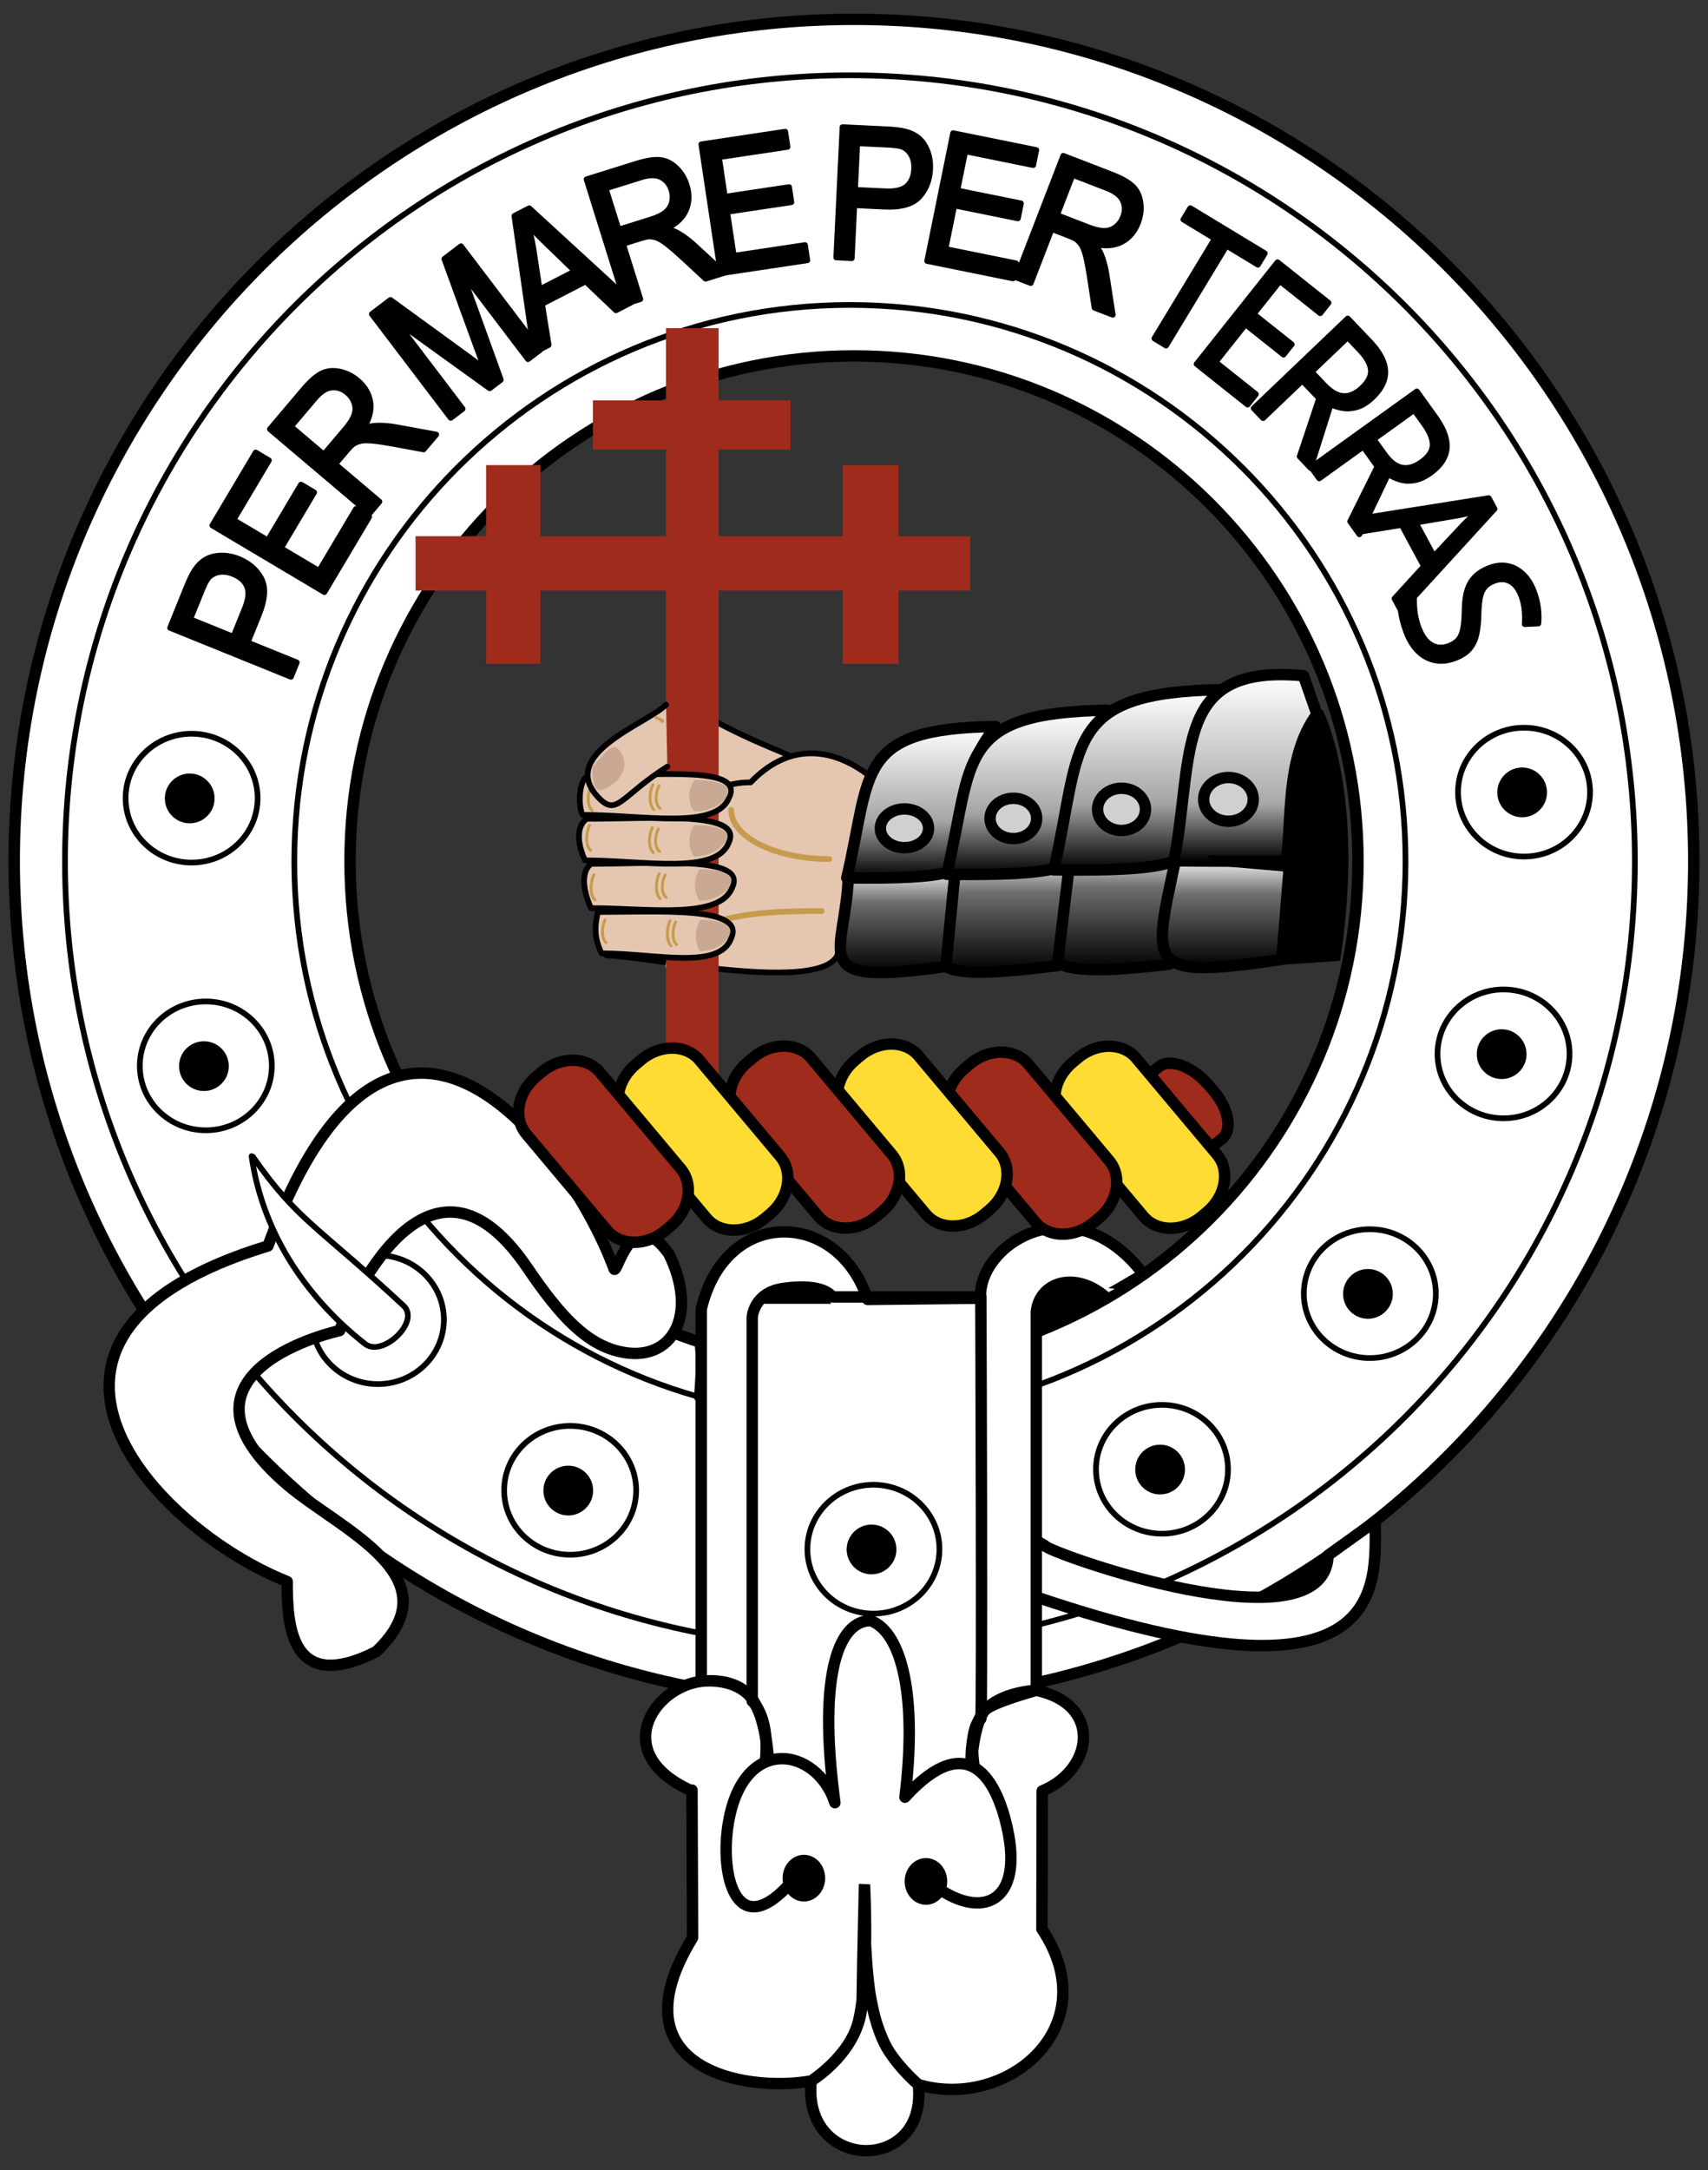 <?xml version="1.0" encoding="UTF-8" standalone="no"?><!DOCTYPE svg PUBLIC "-//W3C//DTD SVG 1.1//EN" "http://www.w3.org/Graphics/SVG/1.1/DTD/svg11.dtd"><svg width="100%" height="100%" viewBox="0 0 2500 3175" version="1.1" xmlns="http://www.w3.org/2000/svg" xmlns:xlink="http://www.w3.org/1999/xlink" xml:space="preserve" xmlns:serif="http://www.serif.com/" style="fill-rule:evenodd;clip-rule:evenodd;stroke-linecap:round;stroke-linejoin:round;stroke-miterlimit:1.5;"><rect x="0" y="0" width="2500" height="3175" fill="#333333" stroke="none"/><g id="Belt"><g id="Belt1" serif:id="Belt"><path d="M1250,28.289c678.396,-0 1229.17,551.852 1229.17,1231.58c-0,679.728 -550.771,1231.58 -1229.17,1231.58c-678.396,0 -1229.17,-551.852 -1229.17,-1231.58c0,-679.728 550.771,-1231.58 1229.17,-1231.58Zm0,492.448c407.138,0 737.683,331.194 737.683,739.132c0,407.938 -330.545,739.132 -737.683,739.132c-407.138,-0 -737.683,-331.194 -737.683,-739.132c-0,-407.938 330.545,-739.132 737.683,-739.132Z" style="fill:#fff;stroke:#000;stroke-width:16.67px;"/><path d="M1244.02,110.154c634.1,0 1148.91,515.36 1148.91,1150.14c0,634.779 -514.808,1150.14 -1148.91,1150.14c-634.1,-0 -1148.91,-515.36 -1148.91,-1150.14c0,-634.779 514.809,-1150.14 1148.91,-1150.14Zm-0,336.035c448.836,-0 813.233,364.787 813.233,814.104c0,449.316 -364.397,814.104 -813.233,814.104c-448.836,0 -813.234,-364.788 -813.234,-814.104c0,-449.317 364.398,-814.104 813.234,-814.104Z" style="fill:#fff;fill-opacity:0.38;stroke:#000;stroke-width:8.33px;"/></g><g><path d="M2012.91,2227.36c0,92.218 21.968,284.659 -497.027,108.947c-141.216,-47.81 -491.776,-292.698 -491.776,-292.698c0,0 4.953,-51.776 0.721,-78.257l504.631,296.239c-0,8.258 410.664,156.119 414.402,14.054l69.049,-49.531" style="fill:#fff;fill-rule:nonzero;stroke:#000;stroke-width:16.67px;stroke-linecap:butt;stroke-linejoin:miter;stroke-miterlimit:4;"/><path d="M1012.85,2619.11l0.9,216.002c-116.282,189.678 73.718,227.33 173.535,209.551c0.118,-0.021 56.436,-36.013 69.101,-86.778c16.102,-64.536 8.998,-199.353 8.998,-199.353c0,0 -2.482,92.576 -3.451,168.162c-0.955,74.508 -74.635,117.843 -74.648,117.969c-13.428,133.649 171.126,136.653 156.831,5.304c-0.013,-0.122 -24.115,-20.216 -42.734,-48.28c-44.984,-67.8 -35.998,-243.155 -35.998,-243.155c0,0 -1.776,85.767 7.246,153.76c6.01,45.293 21.257,78.004 28.752,89.395c19.002,28.882 42.462,48.199 42.734,48.28c129.627,38.442 276.63,-84.47 180.919,-227.508l0.394,-202.03c75.262,-31.145 88.737,-126.64 -8.576,-147.254c-0.809,-0.171 -51.595,2.406 -74.986,29.047c-23.8,27.107 -20.206,78.287 -20.206,78.287c0,-0 4.028,-60.68 20.206,-78.287c10.345,-11.26 74.986,-29.047 74.986,-29.047l0,-554.153c4.837,-43.536 56.632,-59.429 100.53,-21.999c0.21,0.18 56.492,-32.293 56.14,-32.754c-100.594,-132.09 -241.87,-45.991 -238.415,35.204l-165.267,1.777c-42.65,-131.513 -207.917,-136.844 -243.459,14.218l0,544.508c0,-0 44.404,-6.576 70.755,21.172c23.389,24.629 27.621,93.669 27.621,93.669c-0,-0 -2.675,-64.387 -27.621,-93.669c-23.978,-28.146 -70.256,-21.235 -70.755,-21.172c-71.248,8.911 -133.979,106.208 -14.305,160.195" style="fill:#fff;fill-rule:nonzero;stroke:#000;stroke-width:16.67px;stroke-linecap:butt;stroke-linejoin:miter;stroke-miterlimit:4;"/><path d="M1435.67,1897.62l-217.302,0c-0,0 -11.119,-21.12 -71.879,-12.493c-43.913,6.236 -45.471,42.479 -45.471,42.479l0,561.461c0,0 30.257,24.498 17.187,103.992c-8.4,51.091 344.943,67.391 317.188,23.3c-11.311,-17.968 -19.675,-85.515 0.277,-101.62c2.307,-1.863 -0,-617.119 -0,-617.119Z" style="fill:#fff;fill-opacity:0;stroke:#000;stroke-width:16.67px;"/><path d="M1159.73,2752.16c-79.399,91.468 -105.531,-3.015 -94.475,-79.405c19.826,-136.994 130.658,-116.596 156.789,-35.18c-26.131,-193.991 8.041,-266.361 52.263,-266.361c46.233,17.087 68.344,112.575 50.253,258.32c94.476,-103.53 134.98,-21.872 149.754,45.231c24.122,109.56 -37.187,133.683 -103.521,86.441" style="fill:#fff;fill-rule:nonzero;stroke:#000;stroke-width:16.67px;stroke-linecap:butt;stroke-linejoin:miter;stroke-miterlimit:4;"/><path d="M1608.89,1899.45l-90.312,42.018c-0,-0 -6.994,-47.696 31.04,-58.408c32.56,-9.17 59.272,16.39 59.272,16.39Z" style="fill-rule:nonzero;"/><path d="M1216.6,1907.65c0,-0 -15.03,-31.965 -55.571,-29.306c-29.835,1.956 -42.825,29.306 -42.825,29.306l98.396,-0Z"/><path d="M1916.69,2327.04c18.792,-13.143 30.078,-29.49 25.188,-36.483c-4.889,-6.992 -24.116,-2 -42.907,11.143c-18.792,13.142 -30.079,29.489 -25.189,36.482c4.89,6.993 24.116,2 42.908,-11.142Z"/><path d="M1176.66,2782.16c-17.208,0 -31.157,-15.3 -31.157,-34.174c-0,-18.874 13.949,-34.175 31.157,-34.175c17.207,0 31.157,15.301 31.157,34.175c-0,18.874 -13.95,34.174 -31.157,34.174Z" style="fill-rule:nonzero;"/><path d="M1355.32,2786.95c-17.208,0 -31.158,-15.3 -31.158,-34.174c0,-18.874 13.95,-34.175 31.158,-34.175c17.207,0 31.156,15.301 31.156,34.175c0,18.874 -13.949,34.174 -31.156,34.174Z" style="fill-rule:nonzero;"/></g><g id="Buckles"><ellipse cx="553.111" cy="1930.86" rx="96.617" ry="94.246" style="fill:none;stroke:#000;stroke-width:8.33px;stroke-linecap:butt;stroke-linejoin:miter;stroke-miterlimit:4;"/><path d="M550.625,2416.63c115.037,-109.457 -51.46,-177.726 -128.757,-243.111c-198.002,-167.491 75.194,-226.63 75.194,-226.63c0,-0 120.517,-319.342 275.025,-91.682c49.51,72.949 87.555,112.285 136.991,122.816c73.676,15.696 114.336,-52.537 70.044,-143.188c-54.593,-77.26 -76.245,32.854 -80.345,21.633c-61.796,-169.173 -324.38,-531.548 -506.561,-33.492c-430.783,131.124 -167.088,413.381 28.123,491.049c-0,62.013 3.902,166.318 130.286,102.605" style="fill:#fff;fill-rule:nonzero;stroke:#000;stroke-width:16.67px;stroke-linecap:butt;stroke-linejoin:miter;stroke-miterlimit:4;"/><path d="M368.189,1691.62c17.253,119.55 87.141,212.999 166.373,274.843c25.264,19.72 81.337,-32.661 56.073,-56.078c-127.215,-117.915 -155.897,-125.097 -220.598,-218.149" style="fill:#fff;fill-rule:nonzero;stroke:#000;stroke-width:8.33px;stroke-linecap:butt;stroke-linejoin:miter;stroke-miterlimit:4;"/></g><g id="Holes"><g><ellipse cx="2200.74" cy="1541.97" rx="96.617" ry="94.246" style="fill:none;stroke:#000;stroke-width:8.33px;stroke-linecap:butt;stroke-linejoin:miter;stroke-miterlimit:4;"/><path d="M2197.98,1578.77c-20.109,-0 -36.411,-16.303 -36.411,-36.413c0,-20.111 16.302,-36.413 36.411,-36.413c20.109,-0 36.41,16.302 36.41,36.413c0,20.11 -16.301,36.413 -36.41,36.413Z" style="fill-rule:nonzero;"/></g><g><ellipse cx="2005.02" cy="1892.76" rx="96.617" ry="94.246" style="fill:none;stroke:#000;stroke-width:8.33px;stroke-linecap:butt;stroke-linejoin:miter;stroke-miterlimit:4;"/><path d="M2002.26,1929.55c-20.109,-0 -36.411,-16.303 -36.411,-36.413c-0,-20.111 16.302,-36.413 36.411,-36.413c20.109,-0 36.41,16.302 36.41,36.413c0,20.11 -16.301,36.413 -36.41,36.413Z" style="fill-rule:nonzero;"/></g><g><ellipse cx="1700.8" cy="2149.77" rx="96.617" ry="94.246" style="fill:none;stroke:#000;stroke-width:8.33px;stroke-linecap:butt;stroke-linejoin:miter;stroke-miterlimit:4;"/><path d="M1698.04,2186.57c-20.109,0 -36.411,-16.303 -36.411,-36.413c0,-20.111 16.302,-36.413 36.411,-36.413c20.109,-0 36.41,16.302 36.41,36.413c0,20.11 -16.301,36.413 -36.41,36.413Z" style="fill-rule:nonzero;"/></g><g><ellipse cx="1278.43" cy="2266.68" rx="96.617" ry="94.246" style="fill:none;stroke:#000;stroke-width:8.33px;stroke-linecap:butt;stroke-linejoin:miter;stroke-miterlimit:4;"/><path d="M1275.66,2303.47c-20.109,0 -36.411,-16.302 -36.411,-36.413c0,-20.11 16.302,-36.413 36.411,-36.413c20.109,-0 36.411,16.303 36.411,36.413c-0,20.111 -16.302,36.413 -36.411,36.413Z" style="fill-rule:nonzero;"/></g><g><ellipse cx="834.528" cy="2180.53" rx="96.617" ry="94.246" style="fill:none;stroke:#000;stroke-width:8.33px;stroke-linecap:butt;stroke-linejoin:miter;stroke-miterlimit:4;"/><path d="M831.766,2217.32c-20.109,0 -36.411,-16.302 -36.411,-36.413c0,-20.11 16.302,-36.413 36.411,-36.413c20.109,0 36.41,16.303 36.41,36.413c0,20.111 -16.301,36.413 -36.41,36.413Z" style="fill-rule:nonzero;"/></g><g><ellipse cx="301.251" cy="1559.51" rx="96.617" ry="94.246" style="fill:none;stroke:#000;stroke-width:8.33px;stroke-linecap:butt;stroke-linejoin:miter;stroke-miterlimit:4;"/><path d="M298.489,1596.31c-20.109,0 -36.41,-16.303 -36.41,-36.413c-0,-20.111 16.301,-36.413 36.41,-36.413c20.109,-0 36.411,16.302 36.411,36.413c-0,20.11 -16.302,36.413 -36.411,36.413Z" style="fill-rule:nonzero;"/></g></g><g id="Extra-holes" serif:id="Extra holes"><g><ellipse cx="2230.73" cy="1158.99" rx="96.617" ry="94.246" style="fill:none;stroke:#000;stroke-width:8.33px;stroke-linecap:butt;stroke-linejoin:miter;stroke-miterlimit:4;"/><path d="M2227.97,1195.79c-20.109,0 -36.411,-16.303 -36.411,-36.413c-0,-20.111 16.302,-36.413 36.411,-36.413c20.109,-0 36.41,16.302 36.41,36.413c0,20.11 -16.301,36.413 -36.41,36.413Z" style="fill-rule:nonzero;"/></g><g><ellipse cx="280.45" cy="1167.8" rx="96.617" ry="94.246" style="fill:none;stroke:#000;stroke-width:8.33px;stroke-linecap:butt;stroke-linejoin:miter;stroke-miterlimit:4;"/><path d="M277.687,1204.6c-20.109,0 -36.41,-16.302 -36.41,-36.413c-0,-20.11 16.301,-36.413 36.41,-36.413c20.109,-0 36.411,16.303 36.411,36.413c0,20.111 -16.302,36.413 -36.411,36.413Z" style="fill-rule:nonzero;"/></g></g></g><g id="Sleat"><g id="Palm"><path d="M1208.85,1135.61c-35.457,-29.403 -79.231,-35.454 -165.711,-82.153l-8.601,99.796c0,12.533 23.27,13.18 33.84,13.18l140.472,-30.823Z" style="fill:#e4c6b1;fill-rule:nonzero;stroke:#000;stroke-width:8.33px;stroke-linecap:butt;stroke-miterlimit:2;"/><path d="M1311.15,1393.56c-0,-0.424 8.703,-200.185 8.622,-200.687c-4.201,-26.207 -116.861,-156.635 -221.114,-48.098c-137.888,-2.675 -237.698,253.471 -208.811,253.386c50.767,-0.149 320.243,58.564 337.238,-4.353c0.558,-2.064 9.193,-10.706 12.837,-24.758c3.434,-13.247 1.799,-29.89 1.752,-29.905c0,-0 0.508,21.474 -1.923,30.585c-2.432,9.11 -12.666,24.078 -12.666,24.078c26.069,-0.133 54.075,-0.248 84.065,-0.248Z" style="fill:#e4c6b1;fill-rule:nonzero;stroke:#000;stroke-width:8.33px;stroke-linecap:butt;stroke-miterlimit:2;"/><path d="M1213.85,1256.87c-79.268,-0 -143.528,-32.13 -143.528,-71.764" style="fill:none;fill-rule:nonzero;stroke:#c79b4c;stroke-width:8.33px;stroke-linecap:butt;stroke-linejoin:miter;stroke-miterlimit:4;"/><path d="M977.811,1413.37c18.157,-77.816 141.236,-80.41 224.802,-80.41" style="fill:none;fill-rule:nonzero;stroke:#c79b4c;stroke-width:8.33px;stroke-linecap:butt;stroke-linejoin:miter;stroke-miterlimit:4;"/></g><g id="Arm"><path d="M1543.72,1275.33c-2.863,113.349 -74.19,164.413 168.093,135.36l35.609,-174.179l-203.702,38.819Z" style="fill:url(#_Linear1);fill-rule:nonzero;stroke:#000;stroke-width:16.67px;stroke-linecap:butt;stroke-miterlimit:2;"/><path d="M1721.72,1253.02c-34.688,162.759 -47.965,180.581 154.534,150.733l10.879,-136.302l-165.413,-14.431Z" style="fill:url(#_Linear2);fill-rule:nonzero;stroke:#000;stroke-width:16.67px;stroke-linecap:butt;stroke-miterlimit:2;"/><path d="M1384.45,1283.81c-2.863,117.919 -79.18,159.298 163.104,129.074l19.988,-166.966l-183.092,37.892Z" style="fill:url(#_Linear3);fill-rule:nonzero;stroke:#000;stroke-width:16.67px;stroke-linecap:butt;stroke-miterlimit:2;"/><path d="M1241.74,1279.24c-2.499,117.919 -68.759,165.025 142.674,134.801l14.41,-147.55l-157.084,12.749Z" style="fill:url(#_Linear4);fill-rule:nonzero;stroke:#000;stroke-width:16.67px;stroke-linecap:butt;stroke-miterlimit:2;"/><path d="M1876.25,1409.63c13.32,-369.218 58.323,-369.148 58.323,-369.148c0,0 62.164,120.143 25.162,363.358l-83.485,5.79" style="fill-rule:nonzero;stroke:#000;stroke-width:4.17px;stroke-linecap:butt;stroke-linejoin:miter;stroke-miterlimit:4;"/><path d="M1454.53,1066.3c-125.773,170.888 97.554,222.231 -215.114,218.205c36.6,-154.412 11.558,-218.496 217.679,-221.548l-2.565,3.343Z" style="fill:url(#_Linear5);fill-rule:nonzero;stroke:#000;stroke-width:16.67px;stroke-linecap:butt;stroke-miterlimit:2;"/><path d="M1618.71,1042.8c-136.236,185.155 105.67,240.785 -233.01,236.423c39.646,-167.304 12.52,-236.738 235.789,-240.045l-2.779,3.622Z" style="fill:url(#_Linear6);fill-rule:nonzero;stroke:#000;stroke-width:16.67px;stroke-linecap:butt;stroke-miterlimit:2;"/><path d="M1785.91,1013.03c-142.283,203.407 110.36,264.52 -243.352,259.729c41.405,-183.796 13.075,-260.075 246.253,-263.707l-2.901,3.978Z" style="fill:url(#_Linear7);fill-rule:nonzero;stroke:#000;stroke-width:16.67px;stroke-linecap:butt;stroke-miterlimit:2;"/><path d="M1927.72,1045.47l-19.79,-56.795c-190.931,-17.762 -159.849,112.494 -189.45,270.875c-0,0.064 74.896,0.636 164.03,0.636c9.015,-55.612 -1.812,-152.334 45.102,-215.13l0.108,0.414Z" style="fill:url(#_Linear8);fill-rule:nonzero;stroke:#000;stroke-width:16.67px;stroke-linecap:butt;stroke-miterlimit:2;"/><path d="M1798.07,1201.57c-20.047,0 -36.298,-14.318 -36.298,-31.98c-0,-17.661 16.251,-31.98 36.298,-31.98c20.047,0 36.298,14.319 36.298,31.98c-0,17.662 -16.251,31.98 -36.298,31.98Z" style="fill:#d0d0d0;fill-rule:nonzero;stroke:#000;stroke-width:16.67px;stroke-linecap:butt;stroke-linejoin:miter;stroke-miterlimit:4;"/><path d="M1641.59,1215.1c-19.369,-0 -35.07,-13.833 -35.07,-30.898c-0,-17.064 15.701,-30.898 35.07,-30.898c19.368,0 35.069,13.834 35.069,30.898c0,17.065 -15.701,30.898 -35.069,30.898Z" style="fill:#d0d0d0;fill-rule:nonzero;stroke:#000;stroke-width:16.67px;stroke-linecap:butt;stroke-linejoin:miter;stroke-miterlimit:4;"/><path d="M1483.24,1227c-18.843,0 -34.118,-13.211 -34.118,-29.508c-0,-16.297 15.275,-29.508 34.118,-29.508c18.843,-0 34.119,13.211 34.119,29.508c-0,16.297 -15.276,29.508 -34.119,29.508Z" style="fill:#d0d0d0;fill-rule:nonzero;stroke:#000;stroke-width:16.67px;stroke-linecap:butt;stroke-linejoin:miter;stroke-miterlimit:4;"/><path d="M1323.86,1240.29c-19.484,0 -35.278,-12.692 -35.278,-28.349c-0,-15.657 15.794,-28.349 35.278,-28.349c19.483,-0 35.277,12.692 35.277,28.349c0,15.657 -15.794,28.349 -35.277,28.349Z" style="fill:#d0d0d0;fill-rule:nonzero;stroke:#000;stroke-width:16.67px;stroke-linecap:butt;stroke-linejoin:miter;stroke-miterlimit:4;"/></g><path id="Cross" d="M708.997,864.162l-100.764,-0l0,-79.652l103.253,-0l-0,-103.963l79.531,0l0,103.963l183.725,-0l-0,-126.706l-106.958,-0l0,-72.076l106.958,0l-0,-105.588l77.119,0l0,105.588l105.122,0l-0,72.076l-105.122,-0l0,126.706l181.553,-0l-0,-103.963l81.835,0l-0,103.963l104.701,-0l-0,79.652l-104.701,-0l-0,107.116l-81.836,-0l0,-107.116l-181.552,-0l0,781.61l-77.119,-2.413l-0,-779.197l-183.725,0l0,107.116l-79.532,-0l0,-107.116" style="fill:#9e2b1b;fill-rule:nonzero;"/><g id="Fingers"><g id="Pinky"><path d="M1070.52,1371.98c-16.714,48.116 -110.432,22.919 -190.046,22.919c-6.168,-13.542 -13.017,-30.678 -5.204,-60.564c91.315,-0 214.656,-8.403 195.25,37.645" style="fill:#e4c6b1;fill-rule:nonzero;stroke:#000;stroke-width:8.33px;stroke-linecap:butt;stroke-linejoin:miter;stroke-miterlimit:4;"/><path d="M1024.75,1391.9c25.827,-0 44.085,-17.882 44.085,-29.256c1.209,-12.081 -21.783,-16.743 -43.41,-16.743c-4.676,4.512 -12.445,27.176 -0.675,45.999" style="fill:#c9a994;fill-rule:nonzero;"/><path d="M982.119,1383.75c-6.999,-6.888 -6.533,-24.903 -1.4,-36.56" style="fill:none;fill-rule:nonzero;stroke:#c79b4c;stroke-width:4.17px;stroke-linecap:butt;stroke-linejoin:miter;stroke-miterlimit:4;"/><path d="M990.321,1382.02c-7,-6.233 -6.533,-22.53 -1.4,-33.077" style="fill:none;fill-rule:nonzero;stroke:#c79b4c;stroke-width:4.17px;stroke-linecap:butt;stroke-linejoin:miter;stroke-miterlimit:4;"/><path d="M887.054,1379.05c-6.999,-6.232 -6.532,-22.53 -1.399,-33.076" style="fill:none;fill-rule:nonzero;stroke:#c79b4c;stroke-width:4.17px;stroke-linecap:butt;stroke-linejoin:miter;stroke-miterlimit:4;"/></g><g id="Ring"><path d="M1072.01,1297.84c-17.734,48.115 -122.462,30.89 -206.938,30.89c-6.545,-13.542 -19.069,-50.331 0.131,-64.807c96.892,0 227.4,-12.132 206.807,33.917" style="fill:#e4c6b1;fill-rule:nonzero;stroke:#000;stroke-width:8.33px;stroke-linecap:butt;stroke-linejoin:miter;stroke-miterlimit:4;"/><path d="M1023.78,1317.77c27.404,-0 46.778,-17.882 46.778,-29.256c1.283,-12.081 -23.114,-16.744 -46.062,-16.744c-4.962,4.513 -13.204,27.178 -0.716,46" style="fill:#c9a994;fill-rule:nonzero;"/><path d="M966.334,1314.86c-7.426,-6.888 -6.931,-24.903 -1.485,-36.559" style="fill:none;fill-rule:nonzero;stroke:#c79b4c;stroke-width:4.17px;stroke-linecap:butt;stroke-linejoin:miter;stroke-miterlimit:4;"/><path d="M975.037,1313.13c-7.426,-6.231 -6.931,-22.53 -1.485,-33.076" style="fill:none;fill-rule:nonzero;stroke:#c79b4c;stroke-width:4.17px;stroke-linecap:butt;stroke-linejoin:miter;stroke-miterlimit:4;"/><path d="M870.714,1316.51c-7.427,-6.888 -6.932,-24.903 -1.486,-36.56" style="fill:none;fill-rule:nonzero;stroke:#c79b4c;stroke-width:4.17px;stroke-linecap:butt;stroke-linejoin:miter;stroke-miterlimit:4;"/></g><g id="Middle"><path d="M856.394,1258.86c86.698,-0 192.158,21.815 210.359,-26.3c21.134,-46.049 -108.608,-34.532 -208.049,-34.532c-19.704,14.476 -9.028,47.289 -2.31,60.832Z" style="fill:#e4c6b1;fill-rule:nonzero;stroke:#000;stroke-width:8.33px;stroke-linecap:butt;stroke-linejoin:miter;stroke-miterlimit:4;"/><path d="M1015.83,1253.16c28.125,0 48.008,-17.882 48.008,-29.256c1.317,-12.081 -23.722,-16.743 -47.273,-16.743c-5.092,4.512 -13.553,27.177 -0.735,45.999" style="fill:#c9a994;fill-rule:nonzero;"/><path d="M956.349,1247.54c-7.622,-6.888 -7.113,-24.903 -1.524,-36.56" style="fill:none;fill-rule:nonzero;stroke:#c79b4c;stroke-width:4.17px;stroke-linecap:butt;stroke-linejoin:miter;stroke-miterlimit:4;"/><path d="M965.281,1245.81c-7.622,-6.232 -7.114,-22.53 -1.524,-33.076" style="fill:none;fill-rule:nonzero;stroke:#c79b4c;stroke-width:4.17px;stroke-linecap:butt;stroke-linejoin:miter;stroke-miterlimit:4;"/><path d="M864.518,1244.33c-7.622,-6.889 -7.114,-24.904 -1.524,-36.56" style="fill:none;fill-rule:nonzero;stroke:#c79b4c;stroke-width:4.17px;stroke-linecap:butt;stroke-linejoin:miter;stroke-miterlimit:4;"/></g><g id="Index"><path d="M865.354,1134.32c-18.801,-0.549 -19.633,44.444 -12.628,57.986c90.404,0 195.528,22.512 214.507,-25.603c22.037,-46.048 -98.167,-32.217 -201.859,-32.217l-0.02,-0.166Z" style="fill:#e4c6b1;fill-rule:nonzero;stroke:#000;stroke-width:8.33px;stroke-linecap:butt;stroke-linejoin:miter;stroke-miterlimit:4;"/><path d="M1016.08,1187.29c29.327,-0 50.06,-17.882 50.06,-29.256c1.373,-12.081 -24.736,-16.743 -49.293,-16.743c-5.31,4.512 -14.132,27.176 -0.767,45.999Z" style="fill:#c9a994;fill-rule:nonzero;"/><path d="M866.983,1185.99c-7.948,-6.888 -7.418,-24.903 -1.589,-36.56" style="fill:none;fill-rule:nonzero;stroke:#c79b4c;stroke-width:4.17px;stroke-linecap:butt;stroke-linejoin:miter;stroke-miterlimit:4;"/><path d="M957.158,1184.66c-7.622,-6.888 -7.114,-24.903 -1.524,-36.56" style="fill:none;fill-rule:nonzero;stroke:#c79b4c;stroke-width:4.17px;stroke-linecap:butt;stroke-linejoin:miter;stroke-miterlimit:4;"/><path d="M966.09,1182.93c-7.622,-6.232 -7.114,-22.53 -1.524,-33.076" style="fill:none;fill-rule:nonzero;stroke:#c79b4c;stroke-width:4.17px;stroke-linecap:butt;stroke-linejoin:miter;stroke-miterlimit:4;"/></g><g id="Thumb"><g id="Thumb1" serif:id="Thumb"><path d="M974.955,1031c-27.319,27.835 -162.707,73.325 -97.087,137.875c25.759,25.339 31.987,-4.954 98.94,-47.163" style="fill:#e4c6b1;fill-rule:nonzero;stroke:#000;stroke-width:8.33px;stroke-linecap:butt;stroke-linejoin:miter;stroke-miterlimit:4;"/></g><path d="M867.719,1121.32c-1.712,5.835 -0.497,35.906 10.529,34.714c15.929,-1.722 46.784,-25.601 31.428,-53.815c-10.484,-19.263 -20.574,-3.848 -33.309,9.611c-3.024,3.196 -5.127,7.13 -8.648,9.49Z" style="fill:#c9a994;fill-rule:nonzero;"/><path d="M960.045,1050.08c6.028,1.722 12.891,5.597 8.611,5.597" style="fill:none;fill-rule:nonzero;stroke:#c79b4c;stroke-width:4.17px;stroke-linecap:butt;stroke-linejoin:miter;stroke-miterlimit:4;"/></g></g><g id="Band"><path d="M1788.5,1666.35l-97.587,76.206c-16.127,12.594 -48.323,0.851 -71.91,-26.23l-6.575,-7.548c-23.587,-27.08 -29.634,-59.243 -13.506,-71.837l97.586,-76.205c16.128,-12.595 48.323,-0.851 71.91,26.229l6.575,7.548c23.587,27.08 29.634,59.243 13.507,71.837Z" style="fill:#9e2b1b;fill-rule:nonzero;stroke:#000;stroke-width:16.67px;stroke-linecap:butt;stroke-linejoin:miter;stroke-miterlimit:4;"/><path d="M1663.01,1548.26l118.235,140.917c19.541,23.289 12.991,60.958 -14.629,84.135l-7.699,6.461c-27.62,23.177 -65.85,23.087 -85.391,-0.202l-118.235,-140.917c-19.54,-23.29 -12.99,-60.958 14.63,-84.136l7.698,-6.46c27.62,-23.178 65.851,-23.088 85.391,0.202Z" style="fill:#ffdc34;fill-rule:nonzero;stroke:#000;stroke-width:16.67px;stroke-linecap:butt;stroke-linejoin:miter;stroke-miterlimit:4;"/><path d="M1505.12,1556.96l118.235,140.917c19.54,23.29 12.99,60.958 -14.63,84.136l-7.698,6.46c-27.62,23.178 -65.851,23.088 -85.392,-0.202l-118.234,-140.917c-19.54,-23.289 -12.991,-60.958 14.629,-84.135l7.699,-6.46c27.62,-23.178 65.851,-23.088 85.391,0.201Z" style="fill:#9e2b1b;fill-rule:nonzero;stroke:#000;stroke-width:16.67px;stroke-linecap:butt;stroke-linejoin:miter;stroke-miterlimit:4;"/><path d="M1344.64,1545.07l118.235,140.918c19.54,23.288 12.99,60.957 -14.63,84.135l-7.698,6.46c-27.62,23.178 -65.851,23.087 -85.392,-0.202l-118.234,-140.917c-19.541,-23.289 -12.991,-60.958 14.629,-84.136l7.698,-6.46c27.62,-23.177 65.851,-23.087 85.392,0.202Z" style="fill:#ffdc34;fill-rule:nonzero;stroke:#000;stroke-width:16.67px;stroke-linecap:butt;stroke-linejoin:miter;stroke-miterlimit:4;"/><path d="M1187.14,1548.05l118.235,140.917c19.541,23.289 12.991,60.958 -14.629,84.136l-7.699,6.46c-27.619,23.178 -65.851,23.087 -85.391,-0.201l-118.235,-140.918c-19.54,-23.289 -12.99,-60.958 14.63,-84.136l7.698,-6.46c27.62,-23.178 65.851,-23.087 85.391,0.202Z" style="fill:#9e2b1b;fill-rule:nonzero;stroke:#000;stroke-width:16.67px;stroke-linecap:butt;stroke-linejoin:miter;stroke-miterlimit:4;"/><path d="M1023.69,1551.02l118.235,140.918c19.54,23.288 12.991,60.957 -14.629,84.135l-7.699,6.46c-27.62,23.178 -65.851,23.087 -85.391,-0.201l-118.235,-140.918c-19.54,-23.289 -12.991,-60.958 14.629,-84.135l7.699,-6.46c27.62,-23.178 65.851,-23.088 85.391,0.201Z" style="fill:#ffdc34;fill-rule:nonzero;stroke:#000;stroke-width:16.67px;stroke-linecap:butt;stroke-linejoin:miter;stroke-miterlimit:4;"/><path d="M878.065,1568.85l118.235,140.917c19.541,23.289 12.991,60.958 -14.629,84.135l-7.699,6.46c-27.62,23.178 -65.851,23.088 -85.391,-0.201l-118.235,-140.917c-19.541,-23.29 -12.991,-60.958 14.629,-84.136l7.699,-6.46c27.62,-23.178 65.851,-23.088 85.391,0.202Z" style="fill:#9e2b1b;fill-rule:nonzero;stroke:#000;stroke-width:16.67px;stroke-linecap:butt;stroke-linejoin:miter;stroke-miterlimit:4;"/></g><g><path d="M425.885,990.29l-176.93,-71.644l24.324,-60.067c4.281,-10.572 8.114,-18.418 11.498,-23.538c4.615,-7.234 10.024,-12.672 16.228,-16.312c6.204,-3.641 13.619,-5.591 22.246,-5.848c8.626,-0.258 17.325,1.389 26.095,4.94c15.046,6.093 26.034,15.557 32.964,28.393c6.93,12.837 5.835,30.515 -3.284,53.036l-16.539,40.841l71.931,29.127l-8.533,21.072Zm-84.277,-58.653l16.67,-41.167c5.513,-13.614 6.612,-24.422 3.296,-32.423c-3.316,-8.001 -10.083,-14.071 -20.301,-18.208c-7.402,-2.998 -14.42,-3.88 -21.054,-2.647c-6.633,1.234 -11.909,4.26 -15.827,9.079c-2.483,3.125 -5.66,9.466 -9.53,19.025l-16.495,40.733l63.241,25.608Z" style="fill-rule:nonzero;stroke:#000;stroke-width:8.33px;stroke-linecap:butt;stroke-miterlimit:2;"/><path d="M474.844,866.377l-164.069,-97.562l63.489,-106.768l19.362,11.513l-51.87,87.228l50.25,29.88l48.576,-81.688l19.249,11.447l-48.575,81.688l55.846,33.208l53.906,-90.653l19.362,11.513l-65.526,110.194Z" style="fill-rule:nonzero;stroke:#000;stroke-width:8.33px;stroke-linecap:butt;stroke-miterlimit:2;"/><path d="M540.669,751.293l-145.64,-123.393l49.24,-58.118c9.898,-11.683 18.731,-19.456 26.498,-23.32c7.768,-3.863 16.503,-4.808 26.207,-2.832c9.704,1.975 18.562,6.357 26.576,13.147c10.332,8.754 16.491,19.143 18.477,31.167c1.986,12.025 -1.389,25.139 -10.124,39.344c6.339,-2.514 11.711,-3.953 16.115,-4.317c9.459,-0.69 19.982,-0.017 31.569,2.018l58.956,10.784l-18.484,21.816l-44.997,-8.326c-13.035,-2.34 -23.259,-3.835 -30.673,-4.484c-7.414,-0.65 -13.146,-0.464 -17.198,0.558c-4.051,1.022 -7.577,2.565 -10.578,4.63c-2.13,1.575 -5.089,4.597 -8.877,9.068l-17.045,20.117l64.674,54.795l-14.696,17.346Zm-66.668,-86.281l31.59,-37.285c6.716,-7.928 11.058,-14.899 13.024,-20.912c1.967,-6.014 1.931,-11.881 -0.106,-17.6c-2.037,-5.72 -5.407,-10.572 -10.11,-14.556c-6.888,-5.835 -14.457,-8.383 -22.707,-7.642c-8.25,0.741 -16.491,5.969 -24.723,15.685l-35.15,41.487l48.182,40.823Z" style="fill-rule:nonzero;stroke:#000;stroke-width:8.33px;stroke-linecap:butt;stroke-miterlimit:2;"/><path d="M659.729,611.477l-115.505,-151.972l27.243,-20.706l114.158,82.997c10.602,7.752 18.478,13.596 23.628,17.532c-2.647,-6.711 -6.393,-16.675 -11.238,-29.893l-47.617,-130.627l24.351,-18.508l115.505,151.972l-17.447,13.26l-96.674,-127.196l56.929,157.405l-16.327,12.409l-137.888,-99.307l98.329,129.374l-17.447,13.26Z" style="fill-rule:nonzero;stroke:#000;stroke-width:8.33px;stroke-linecap:butt;stroke-miterlimit:2;"/><path d="M781.63,515.797l-28.746,-199.909l21.774,-11.215l149.909,137.506l-23.024,11.859l-44.286,-42.221l-63.863,32.892l9.697,60.035l-21.461,11.053Zm8.178,-92.383l51.779,-26.667l-40.145,-38.788c-12.215,-11.773 -21.868,-21.643 -28.959,-29.61c3.66,11.883 6.48,24.1 8.463,36.651l8.862,58.414Z" style="fill-rule:nonzero;stroke:#000;stroke-width:8.33px;stroke-linecap:butt;stroke-miterlimit:2;"/><path d="M915.558,444.502l-56.988,-182.179l72.698,-22.742c14.614,-4.572 26.235,-6.411 34.864,-5.518c8.629,0.894 16.514,4.771 23.654,11.633c7.139,6.862 12.277,15.305 15.413,25.33c4.043,12.924 3.685,24.996 -1.073,36.216c-4.757,11.221 -14.627,20.493 -29.608,27.817c6.7,1.269 12.008,2.929 15.924,4.978c8.359,4.48 16.888,10.68 25.587,18.6l44.03,40.662l-27.29,8.537l-33.554,-31.115c-9.758,-8.953 -17.595,-15.688 -23.51,-20.204c-5.915,-4.517 -10.857,-7.428 -14.826,-8.733c-3.969,-1.305 -7.774,-1.888 -11.414,-1.75c-2.642,0.19 -6.759,1.16 -12.351,2.909l-25.165,7.872l25.306,80.9l-21.697,6.787Zm-10.14,-108.564l46.639,-14.59c9.916,-3.102 17.315,-6.667 22.194,-10.695c4.88,-4.027 7.989,-9.002 9.329,-14.924c1.34,-5.922 1.09,-11.824 -0.75,-17.706c-2.695,-8.616 -7.725,-14.819 -15.091,-18.609c-7.366,-3.789 -17.126,-3.783 -29.279,0.019l-51.895,16.234l18.853,60.271Z" style="fill-rule:nonzero;stroke:#000;stroke-width:8.33px;stroke-linecap:butt;stroke-miterlimit:2;"/><path d="M1054.86,399.875l-28.341,-188.77l122.842,-18.444l3.345,22.277l-100.36,15.068l8.68,57.816l93.986,-14.112l3.325,22.148l-93.986,14.111l9.647,64.254l104.3,-15.66l3.344,22.276l-126.782,19.036Z" style="fill-rule:nonzero;stroke:#000;stroke-width:8.33px;stroke-linecap:butt;stroke-miterlimit:2;"/><path d="M1224.05,376.694l9.106,-190.669l64.731,3.091c11.393,0.544 20.065,1.566 26.016,3.067c8.354,1.963 15.274,5.27 20.762,9.921c5.487,4.651 9.779,11.004 12.874,19.06c3.096,8.056 4.418,16.81 3.967,26.261c-0.774,16.214 -6.073,29.714 -15.895,40.499c-9.823,10.785 -26.869,15.598 -51.138,14.439l-44.012,-2.101l-3.702,77.516l-22.709,-1.084Zm27.485,-98.933l44.364,2.119c14.671,0.7 25.233,-1.837 31.688,-7.612c6.455,-5.775 9.945,-14.169 10.471,-25.18c0.381,-7.977 -1.107,-14.892 -4.465,-20.745c-3.357,-5.852 -7.958,-9.831 -13.802,-11.935c-3.769,-1.309 -10.805,-2.21 -21.106,-2.702l-43.895,-2.096l-3.255,68.151Z" style="fill-rule:nonzero;stroke:#000;stroke-width:8.33px;stroke-linecap:butt;stroke-miterlimit:2;"/><path d="M1357.12,381.881l37.958,-187.074l121.738,24.7l-4.48,22.076l-99.457,-20.179l-11.626,57.296l93.141,18.898l-4.453,21.948l-93.141,-18.897l-12.92,63.676l103.362,20.972l-4.479,22.076l-125.643,-25.492Z" style="fill-rule:nonzero;stroke:#000;stroke-width:8.33px;stroke-linecap:butt;stroke-miterlimit:2;"/><path d="M1487.5,406.017l68.817,-178.05l71.049,27.461c14.283,5.52 24.523,11.315 30.72,17.387c6.196,6.071 9.953,14.014 11.268,23.828c1.316,9.815 0.08,19.621 -3.706,29.419c-4.882,12.631 -12.678,21.856 -23.386,27.675c-10.709,5.819 -24.205,6.931 -40.488,3.336c4.453,5.165 7.574,9.768 9.362,13.809c3.753,8.71 6.568,18.871 8.445,30.485l9.143,59.233l-26.671,-10.308l-6.888,-45.239c-2.063,-13.082 -4.003,-23.232 -5.821,-30.448c-1.817,-7.217 -3.872,-12.572 -6.166,-16.064c-2.294,-3.492 -4.908,-6.318 -7.843,-8.476c-2.186,-1.496 -6.011,-3.3 -11.476,-5.412l-24.594,-9.506l-30.56,79.066l-21.205,-8.196Zm59.651,-91.274l45.581,17.617c9.692,3.746 17.701,5.562 24.027,5.447c6.325,-0.114 11.856,-2.071 16.591,-5.871c4.736,-3.801 8.214,-8.575 10.436,-14.324c3.255,-8.421 3.18,-16.407 -0.225,-23.958c-3.405,-7.551 -11.047,-13.622 -22.925,-18.213l-50.718,-19.603l-22.767,58.905Z" style="fill-rule:nonzero;stroke:#000;stroke-width:8.33px;stroke-linecap:butt;stroke-miterlimit:2;"/><path d="M1706.78,505.641l-17.138,-10.385l88.532,-146.104l-46.103,-27.936l10.122,-16.704l109.143,66.135l-10.122,16.704l-45.902,-27.814l-88.532,146.104Z" style="fill-rule:nonzero;stroke:#000;stroke-width:8.33px;stroke-linecap:butt;stroke-miterlimit:2;"/><path d="M1826.13,592.041l-74.668,-59.363l118.467,-149.012l74.668,59.363l-12.154,15.288l-59.075,-46.965l-38.327,48.21l55.68,44.267l-11.993,15.084l-55.68,-44.266l-43.838,55.14l59.075,46.965l-12.155,15.289Z" style="fill-rule:nonzero;stroke:#000;stroke-width:8.33px;stroke-linecap:butt;stroke-miterlimit:2;"/><path d="M2004.69,499.449c9.709,10.173 16.335,19.913 19.878,29.221c3.544,9.308 4.022,18.327 1.436,27.059c-2.586,8.732 -8.306,17.323 -17.16,25.773c-7.285,6.953 -14.493,11.564 -21.625,13.835c-7.132,2.271 -14.039,2.924 -20.722,1.957c-6.682,-0.966 -12.916,-2.846 -18.702,-5.64l-29.442,93.058l-16.019,-16.785l28.494,-85.187l-24.596,-25.772l-57.459,54.838l-13.754,-14.411l137.712,-131.432l31.959,33.486Zm-14.656,12.367l-17.395,-18.226l-52.843,50.433l18.77,19.667c9.655,10.117 19.054,15.375 28.196,15.776c9.142,0.401 18.171,-3.654 27.088,-12.165c9.357,-8.93 13.568,-17.782 12.634,-26.556c-0.934,-8.774 -6.417,-18.417 -16.45,-28.929Z" style="fill-rule:nonzero;stroke:#000;stroke-width:8.33px;stroke-linecap:butt;stroke-miterlimit:2;"/><path d="M2100.86,610.232c8.211,11.416 13.429,21.978 15.652,31.686c2.224,9.708 1.453,18.707 -2.315,26.998c-3.767,8.291 -10.619,16.01 -20.555,23.157c-8.175,5.879 -15.951,9.451 -23.329,10.715c-7.377,1.265 -14.308,0.957 -20.792,-0.923c-6.485,-1.88 -12.4,-4.603 -17.744,-8.169l-42.013,88.1l-13.547,-18.837l39.986,-80.436l-20.801,-28.921l-64.482,46.376l-11.632,-16.173l154.545,-111.152l27.027,37.579Zm-16.223,10.224l-14.711,-20.454l-59.302,42.652l15.874,22.071c8.165,11.353 16.748,17.859 25.747,19.519c8.998,1.659 18.502,-1.11 28.509,-8.307c10.5,-7.552 15.893,-15.738 16.18,-24.557c0.287,-8.819 -3.812,-19.127 -12.297,-30.924Z" style="fill-rule:nonzero;stroke:#000;stroke-width:8.33px;stroke-linecap:butt;stroke-miterlimit:2;"/><path d="M2041.15,875.77l43.161,-47.247l-32.6,-60.441l-63.133,10.22l-9.569,-17.74l200.056,-31.747l8.511,15.78l-136.635,149.327l-9.791,-18.152Zm57.629,-61.841l43.318,-46.134c1.152,-1.154 3.044,-3.04 5.676,-5.658c2.632,-2.618 5.369,-5.315 8.211,-8.091c2.843,-2.775 5.129,-5.029 6.858,-6.761c-3.504,1.002 -7.016,1.942 -10.537,2.821c-3.52,0.878 -6.802,1.65 -9.846,2.315c-3.044,0.665 -5.631,1.218 -7.761,1.657l-62.511,10.549l26.592,49.302Z" style="fill-rule:nonzero;stroke:#000;stroke-width:8.33px;stroke-linecap:butt;stroke-miterlimit:2;"/><path d="M2129.85,962.953c-10.549,4.008 -20.431,5.067 -29.645,3.177c-9.215,-1.889 -17.379,-6.33 -24.492,-13.322c-7.114,-6.992 -12.849,-16.221 -17.205,-27.687c-2.303,-6.062 -4.156,-11.918 -5.56,-17.569c-1.404,-5.651 -2.357,-10.972 -2.86,-15.962c-0.503,-4.991 -0.514,-9.541 -0.033,-13.652l19.84,-7.538c-0.434,6.433 -0.229,14.002 0.618,22.707c0.846,8.704 2.906,17.365 6.18,25.983c3.052,8.034 6.829,14.371 11.331,19.012c4.503,4.641 9.554,7.548 15.153,8.722c5.6,1.174 11.564,0.558 17.894,-1.846c6.086,-2.313 10.72,-5.452 13.902,-9.419c3.183,-3.967 5.396,-9.384 6.642,-16.25c1.245,-6.866 1.943,-15.844 2.094,-26.933c0.098,-7.81 0.765,-14.916 2,-21.319c1.235,-6.403 3.216,-12.128 5.941,-17.175c2.726,-5.047 6.427,-9.482 11.103,-13.306c4.676,-3.824 10.462,-7.046 17.36,-9.667c9.494,-3.607 18.454,-4.525 26.881,-2.754c8.427,1.772 15.909,5.824 22.447,12.157c6.538,6.333 11.708,14.502 15.509,24.507c3.246,8.545 5.357,16.79 6.332,24.735c0.976,7.945 1.114,15.518 0.414,22.721l-19.977,0.945c0.486,-6.787 0.394,-13.751 -0.276,-20.893c-0.67,-7.141 -2.309,-14.144 -4.918,-21.009c-2.608,-6.865 -5.922,-12.229 -9.943,-16.092c-4.021,-3.863 -8.532,-6.265 -13.533,-7.207c-5.001,-0.941 -10.301,-0.349 -15.9,1.779c-6.248,2.373 -10.991,5.533 -14.227,9.479c-3.237,3.946 -5.466,9.139 -6.688,15.578c-1.221,6.44 -1.94,14.631 -2.155,24.574c-0.235,10.871 -1.234,20.401 -2.997,28.593c-1.763,8.191 -5.056,15.167 -9.879,20.927c-4.822,5.76 -11.94,10.428 -21.353,14.004Z" style="fill-rule:nonzero;stroke:#000;stroke-width:8.33px;stroke-linecap:butt;stroke-miterlimit:2;"/></g></g><defs><linearGradient id="_Linear1" x1="0" y1="0" x2="1" y2="0" gradientUnits="userSpaceOnUse" gradientTransform="matrix(1.11551e-14,182.191,-182.177,1.1156e-14,1639.59,1236.51)"><stop offset="0" style="stop-color:#fff;stop-opacity:1"/><stop offset="0.34" style="stop-color:#6e6e6e;stop-opacity:1"/><stop offset="1" style="stop-color:#000;stop-opacity:1"/></linearGradient><linearGradient id="_Linear2" x1="0" y1="0" x2="1" y2="0" gradientUnits="userSpaceOnUse" gradientTransform="matrix(9.95937e-15,162.661,-162.649,9.96012e-15,1794.24,1253.02)"><stop offset="0" style="stop-color:#fff;stop-opacity:1"/><stop offset="0.34" style="stop-color:#6e6e6e;stop-opacity:1"/><stop offset="1" style="stop-color:#000;stop-opacity:1"/></linearGradient><linearGradient id="_Linear3" x1="0" y1="0" x2="1" y2="0" gradientUnits="userSpaceOnUse" gradientTransform="matrix(1.0806e-14,176.488,-176.475,1.08068e-14,1469.19,1245.91)"><stop offset="0" style="stop-color:#fff;stop-opacity:1"/><stop offset="0.34" style="stop-color:#6e6e6e;stop-opacity:1"/><stop offset="1" style="stop-color:#000;stop-opacity:1"/></linearGradient><linearGradient id="_Linear4" x1="0" y1="0" x2="1" y2="0" gradientUnits="userSpaceOnUse" gradientTransform="matrix(9.57958e-15,156.458,-156.446,9.5803e-15,1314.4,1266.49)"><stop offset="0" style="stop-color:#fff;stop-opacity:1"/><stop offset="0.34" style="stop-color:#6e6e6e;stop-opacity:1"/><stop offset="1" style="stop-color:#000;stop-opacity:1"/></linearGradient><linearGradient id="_Linear5" x1="0" y1="0" x2="1" y2="0" gradientUnits="userSpaceOnUse" gradientTransform="matrix(1.35781e-14,221.765,-221.748,1.35792e-14,1348.25,1062.96)"><stop offset="0" style="stop-color:#fff;stop-opacity:1"/><stop offset="0.63" style="stop-color:#a4a4a4;stop-opacity:1"/><stop offset="1" style="stop-color:#000;stop-opacity:1"/></linearGradient><linearGradient id="_Linear6" x1="0" y1="0" x2="1" y2="0" gradientUnits="userSpaceOnUse" gradientTransform="matrix(1.47118e-14,240.28,-240.262,1.47129e-14,1503.6,1039.18)"><stop offset="0" style="stop-color:#fff;stop-opacity:1"/><stop offset="0.63" style="stop-color:#a4a4a4;stop-opacity:1"/><stop offset="1" style="stop-color:#000;stop-opacity:1"/></linearGradient><linearGradient id="_Linear7" x1="0" y1="0" x2="1" y2="0" gradientUnits="userSpaceOnUse" gradientTransform="matrix(1.6162e-14,263.965,-263.945,1.61632e-14,1665.68,1009.05)"><stop offset="0" style="stop-color:#fff;stop-opacity:1"/><stop offset="0.63" style="stop-color:#a4a4a4;stop-opacity:1"/><stop offset="1" style="stop-color:#000;stop-opacity:1"/></linearGradient><linearGradient id="_Linear8" x1="0" y1="0" x2="1" y2="0" gradientUnits="userSpaceOnUse" gradientTransform="matrix(1.67235e-14,-273.136,273.115,1.67248e-14,1823.1,1260.18)"><stop offset="0" style="stop-color:#000;stop-opacity:1"/><stop offset="0.31" style="stop-color:#a9a9a9;stop-opacity:1"/><stop offset="1" style="stop-color:#fff;stop-opacity:1"/></linearGradient></defs></svg>